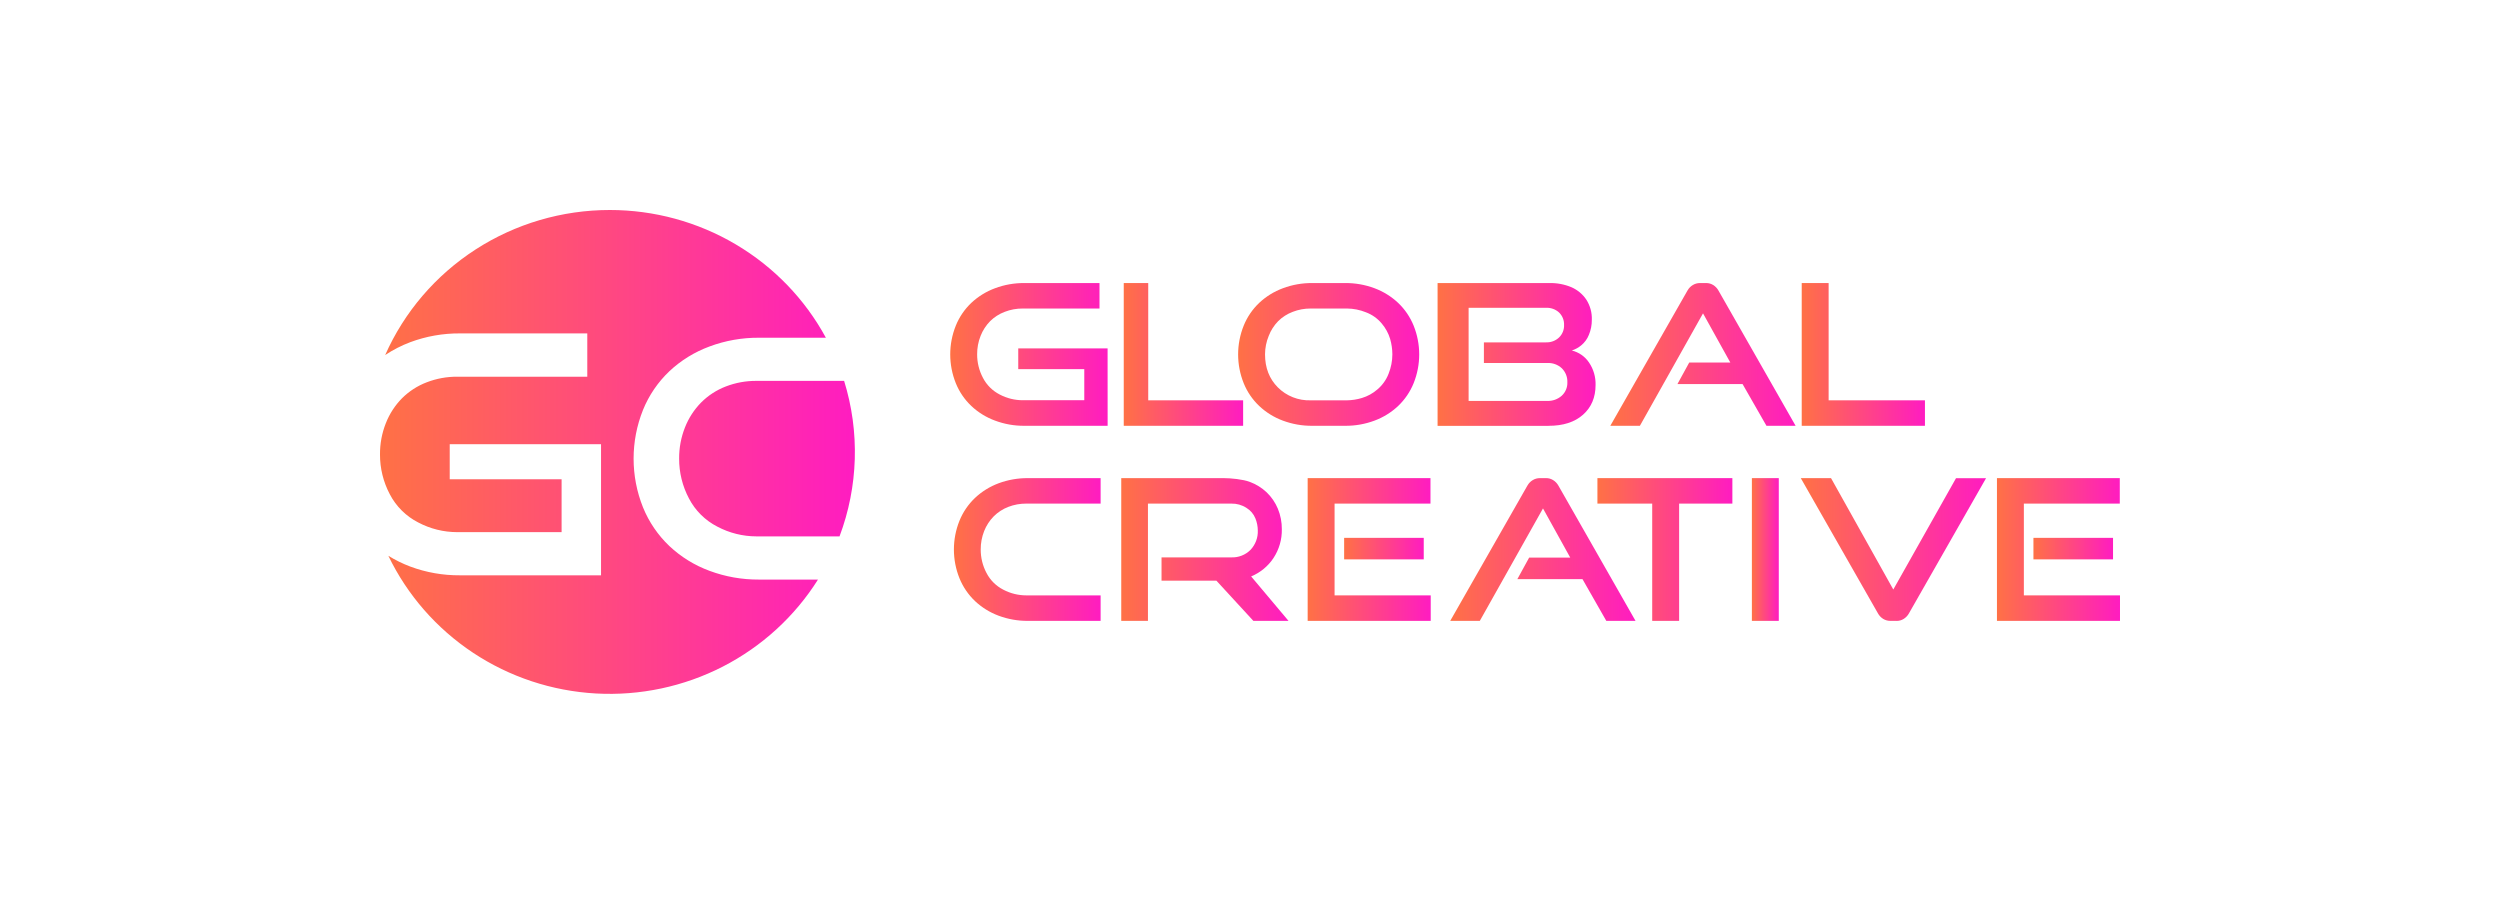<?xml version="1.0" encoding="UTF-8"?>
<svg xmlns="http://www.w3.org/2000/svg" width="250" height="90" viewBox="0 0 250 90" fill="none">
  <path fill-rule="evenodd" clip-rule="evenodd" d="M84.411 38.085C85.991 43.179 85.83 48.644 83.953 53.638H75.638C74.276 53.635 72.937 53.3 71.737 52.665C70.515 52.04 69.521 51.053 68.895 49.843C68.244 48.615 67.907 47.248 67.914 45.862C67.906 44.793 68.104 43.733 68.499 42.737C68.865 41.807 69.415 40.959 70.119 40.244C70.819 39.544 71.66 38.999 72.588 38.644C73.561 38.27 74.596 38.081 75.64 38.088H84.413M60.978 21C65.414 20.999 69.767 22.186 73.572 24.436C77.378 26.686 80.494 29.913 82.588 33.773H75.902C74.21 33.761 72.531 34.058 70.949 34.649C69.458 35.198 68.094 36.039 66.94 37.121C65.793 38.212 64.893 39.531 64.301 40.991C63.046 44.123 63.046 47.608 64.301 50.74C64.894 52.199 65.793 53.517 66.94 54.607C68.094 55.691 69.457 56.533 70.949 57.082C72.532 57.672 74.211 57.968 75.902 57.958H81.798C79.475 61.649 76.188 64.654 72.282 66.659C68.377 68.663 63.996 69.592 59.602 69.349C55.207 69.105 50.959 67.698 47.305 65.275C43.651 62.852 40.725 59.502 38.835 55.578C39.53 56.008 40.266 56.37 41.033 56.658C42.616 57.247 44.295 57.543 45.986 57.531H60.103V44.421H44.972V47.929H56.16V53.215H45.726C44.365 53.214 43.026 52.882 41.826 52.248C40.601 51.623 39.606 50.634 38.979 49.422C38.33 48.195 37.994 46.831 38 45.447C37.991 44.376 38.189 43.313 38.585 42.316C38.95 41.385 39.501 40.537 40.205 39.822C40.905 39.126 41.746 38.583 42.672 38.23C43.649 37.852 44.69 37.663 45.738 37.671H58.728V33.34H45.993C44.302 33.329 42.623 33.625 41.04 34.213C40.152 34.547 39.305 34.98 38.517 35.505C40.427 31.193 43.569 27.524 47.558 24.948C51.547 22.372 56.211 21 60.978 21Z" fill="url(#paint0_linear_6633_3646)"></path>
  <path d="M110.763 42.58H102.431C101.432 42.587 100.441 42.412 99.507 42.063C98.625 41.739 97.819 41.242 97.137 40.603C96.459 39.96 95.928 39.181 95.58 38.319C94.838 36.471 94.838 34.413 95.58 32.566C95.928 31.704 96.459 30.925 97.137 30.282C97.82 29.643 98.626 29.147 99.507 28.822C100.441 28.473 101.432 28.298 102.431 28.305H109.95V30.852H102.275C101.659 30.848 101.047 30.96 100.474 31.183C99.927 31.388 99.43 31.706 99.016 32.114C98.6 32.536 98.276 33.036 98.061 33.586C97.826 34.174 97.709 34.802 97.714 35.434C97.711 36.252 97.91 37.059 98.294 37.783C98.664 38.499 99.251 39.083 99.974 39.453C100.682 39.827 101.472 40.023 102.275 40.023H108.428V36.913H101.825V34.84H110.759L110.763 42.58Z" fill="url(#paint1_linear_6633_3646)"></path>
  <path d="M124.313 42.58H112.375V28.305H114.823V40.032H124.313V42.58Z" fill="url(#paint2_linear_6633_3646)"></path>
  <path d="M134.512 42.58H131.211C130.212 42.587 129.221 42.412 128.286 42.063C127.408 41.738 126.605 41.241 125.926 40.603C125.248 39.96 124.717 39.181 124.369 38.319C123.627 36.471 123.627 34.413 124.369 32.566C124.717 31.704 125.248 30.925 125.926 30.282C126.609 29.643 127.415 29.147 128.296 28.822C129.23 28.473 130.221 28.298 131.22 28.305H134.522C135.521 28.298 136.514 28.473 137.449 28.822C138.325 29.148 139.127 29.645 139.807 30.282C140.485 30.925 141.015 31.704 141.364 32.566C142.106 34.413 142.106 36.471 141.364 38.319C141.015 39.181 140.485 39.96 139.807 40.603C139.128 41.241 138.326 41.737 137.449 42.063C136.514 42.412 135.521 42.587 134.522 42.58M131.065 40.033H134.699C135.204 40.024 135.706 39.946 136.189 39.8C136.756 39.629 137.28 39.341 137.725 38.955C138.233 38.531 138.623 37.987 138.859 37.374C139.107 36.756 139.235 36.097 139.236 35.432C139.233 34.911 139.159 34.394 139.015 33.893C138.843 33.325 138.555 32.798 138.168 32.344C137.749 31.842 137.203 31.456 136.586 31.227C135.987 30.984 135.346 30.857 134.699 30.852H131.065C130.452 30.849 129.845 30.962 129.275 31.183C128.728 31.388 128.231 31.706 127.817 32.114C127.406 32.537 127.085 33.037 126.874 33.586C126.631 34.172 126.505 34.8 126.503 35.434C126.503 36.78 126.93 37.881 127.784 38.738C128.21 39.166 128.722 39.502 129.287 39.725C129.851 39.948 130.457 40.053 131.065 40.033Z" fill="url(#paint3_linear_6633_3646)"></path>
  <path d="M154.736 36.3H148.39V34.237H154.597C154.836 34.246 155.075 34.208 155.299 34.125C155.523 34.042 155.728 33.915 155.901 33.752C156.069 33.59 156.201 33.395 156.288 33.18C156.375 32.965 156.415 32.734 156.406 32.502C156.415 32.269 156.376 32.037 156.289 31.82C156.202 31.604 156.07 31.408 155.901 31.245C155.726 31.086 155.52 30.963 155.296 30.883C155.072 30.803 154.835 30.768 154.597 30.779H146.861V40.092H154.715C155.25 40.114 155.773 39.928 156.172 39.575C156.359 39.404 156.506 39.194 156.603 38.961C156.7 38.728 156.746 38.477 156.736 38.225C156.746 37.967 156.702 37.71 156.607 37.47C156.512 37.23 156.368 37.011 156.184 36.828C155.991 36.648 155.763 36.509 155.515 36.418C155.266 36.327 155.001 36.287 154.736 36.3ZM154.852 42.586H143.758V28.306H154.925C155.687 28.287 156.444 28.429 157.146 28.723C157.748 28.987 158.262 29.414 158.627 29.955C159.015 30.557 159.208 31.261 159.182 31.974C159.188 32.493 159.088 33.009 158.887 33.489C158.723 33.9 158.456 34.263 158.111 34.544C157.836 34.768 157.521 34.94 157.182 35.049C157.885 35.223 158.497 35.65 158.899 36.246C159.35 36.91 159.58 37.698 159.557 38.498C159.557 39.739 159.138 40.731 158.3 41.473C157.462 42.215 156.313 42.584 154.854 42.581L154.852 42.586Z" fill="url(#paint4_linear_6633_3646)"></path>
  <path d="M179.561 42.58H176.646L174.257 38.407H167.743L168.922 36.256H173.033L170.302 31.336L163.989 42.58H161.031L168.75 29.052C168.875 28.826 169.059 28.636 169.283 28.503C169.496 28.373 169.741 28.305 169.991 28.305H170.613C170.864 28.302 171.109 28.37 171.321 28.503C171.54 28.639 171.72 28.828 171.844 29.052L179.561 42.58Z" fill="url(#paint5_linear_6633_3646)"></path>
  <path d="M192.494 42.58H180.172V28.305H182.863V40.032H192.494V42.58Z" fill="url(#paint6_linear_6633_3646)"></path>
  <path d="M189.665 62.087H189.042C188.787 62.09 188.536 62.022 188.318 61.889C188.1 61.753 187.921 61.564 187.797 61.34L180.078 47.812H183.102L189.33 58.951L195.603 47.817H198.606L190.889 61.345C190.764 61.568 190.584 61.757 190.365 61.894C190.153 62.025 189.908 62.094 189.658 62.092" fill="url(#paint7_linear_6633_3646)"></path>
  <path d="M177.878 47.812H175.188V62.087H177.878V47.812Z" fill="url(#paint8_linear_6633_3646)"></path>
  <path d="M167.912 62.087H165.221V50.36H159.742V47.812H173.237V50.36H167.912V62.087Z" fill="url(#paint9_linear_6633_3646)"></path>
  <path d="M143.072 62.087H130.766V47.812H143.048V50.36H133.457V59.538H143.072V62.087Z" fill="url(#paint10_linear_6633_3646)"></path>
  <path d="M142.374 53.785H134.414V55.937H142.374V53.785Z" fill="url(#paint11_linear_6633_3646)"></path>
  <path d="M128.851 62.087H125.337L121.639 58.066H116.153V55.738H123.134C123.488 55.752 123.841 55.692 124.17 55.563C124.499 55.435 124.798 55.24 125.047 54.991C125.294 54.73 125.486 54.422 125.612 54.087C125.738 53.751 125.795 53.395 125.78 53.037C125.776 52.63 125.696 52.228 125.544 51.85C125.368 51.408 125.052 51.035 124.643 50.786C124.195 50.496 123.669 50.348 123.134 50.36H114.795V62.087H112.125V47.812H122.351C123.108 47.812 124.311 47.936 124.971 48.185C125.605 48.418 126.184 48.777 126.672 49.24C127.152 49.702 127.531 50.256 127.785 50.87C128.054 51.521 128.189 52.218 128.183 52.921C128.203 53.941 127.913 54.943 127.351 55.799C126.809 56.62 126.03 57.262 125.115 57.643L128.851 62.087Z" fill="url(#paint12_linear_6633_3646)"></path>
  <path d="M110.062 62.088H102.789C101.789 62.094 100.797 61.919 99.862 61.571C98.985 61.244 98.184 60.748 97.504 60.111C96.827 59.467 96.297 58.688 95.947 57.827C95.205 55.979 95.205 53.921 95.947 52.074C96.296 51.212 96.826 50.433 97.504 49.789C98.183 49.151 98.985 48.654 99.862 48.327C100.798 47.98 101.79 47.806 102.789 47.813H110.062V50.36H102.633C102.017 50.356 101.406 50.467 100.831 50.688C100.284 50.899 99.787 51.221 99.374 51.633C98.958 52.056 98.633 52.556 98.416 53.105C98.184 53.693 98.067 54.318 98.072 54.949C98.068 55.767 98.266 56.573 98.65 57.298C99.019 58.014 99.606 58.598 100.329 58.968C101.038 59.342 101.829 59.538 102.633 59.538H110.062V62.088Z" fill="url(#paint13_linear_6633_3646)"></path>
  <path d="M163.553 62.087H160.631L158.249 57.913H151.735L152.915 55.761H157.025L154.299 50.842L147.981 62.087H145.023L152.742 48.558C152.868 48.332 153.052 48.143 153.275 48.011C153.488 47.881 153.733 47.813 153.983 47.813H154.606C154.856 47.809 155.102 47.878 155.313 48.011C155.532 48.146 155.712 48.334 155.837 48.558L163.553 62.087Z" fill="url(#paint14_linear_6633_3646)"></path>
  <path d="M211.999 62.087H199.695V47.812H211.978V50.36H202.386V59.538H211.999V62.087Z" fill="url(#paint15_linear_6633_3646)"></path>
  <path d="M211.303 53.785H203.344V55.937H211.303V53.785Z" fill="url(#paint16_linear_6633_3646)"></path>
  <defs>
    <linearGradient id="paint0_linear_6633_3646" x1="38" y1="45.193" x2="85.489" y2="45.193" gradientUnits="userSpaceOnUse">
      <stop stop-color="#FF7145"></stop>
      <stop offset="1" stop-color="#FF1CC1"></stop>
    </linearGradient>
    <linearGradient id="paint1_linear_6633_3646" x1="95.023" y1="35.442" x2="110.763" y2="35.442" gradientUnits="userSpaceOnUse">
      <stop stop-color="#FF7145"></stop>
      <stop offset="1" stop-color="#FF1CC1"></stop>
    </linearGradient>
    <linearGradient id="paint2_linear_6633_3646" x1="112.375" y1="35.442" x2="124.313" y2="35.442" gradientUnits="userSpaceOnUse">
      <stop stop-color="#FF7145"></stop>
      <stop offset="1" stop-color="#FF1CC1"></stop>
    </linearGradient>
    <linearGradient id="paint3_linear_6633_3646" x1="123.812" y1="35.442" x2="141.92" y2="35.442" gradientUnits="userSpaceOnUse">
      <stop stop-color="#FF7145"></stop>
      <stop offset="1" stop-color="#FF1CC1"></stop>
    </linearGradient>
    <linearGradient id="paint4_linear_6633_3646" x1="143.758" y1="35.445" x2="159.558" y2="35.445" gradientUnits="userSpaceOnUse">
      <stop stop-color="#FF7145"></stop>
      <stop offset="1" stop-color="#FF1CC1"></stop>
    </linearGradient>
    <linearGradient id="paint5_linear_6633_3646" x1="161.031" y1="35.442" x2="179.561" y2="35.442" gradientUnits="userSpaceOnUse">
      <stop stop-color="#FF7145"></stop>
      <stop offset="1" stop-color="#FF1CC1"></stop>
    </linearGradient>
    <linearGradient id="paint6_linear_6633_3646" x1="180.172" y1="35.442" x2="192.494" y2="35.442" gradientUnits="userSpaceOnUse">
      <stop stop-color="#FF7145"></stop>
      <stop offset="1" stop-color="#FF1CC1"></stop>
    </linearGradient>
    <linearGradient id="paint7_linear_6633_3646" x1="180.078" y1="54.952" x2="198.606" y2="54.952" gradientUnits="userSpaceOnUse">
      <stop stop-color="#FF7145"></stop>
      <stop offset="1" stop-color="#FF1CC1"></stop>
    </linearGradient>
    <linearGradient id="paint8_linear_6633_3646" x1="175.188" y1="54.95" x2="177.878" y2="54.95" gradientUnits="userSpaceOnUse">
      <stop stop-color="#FF7145"></stop>
      <stop offset="1" stop-color="#FF1CC1"></stop>
    </linearGradient>
    <linearGradient id="paint9_linear_6633_3646" x1="159.742" y1="54.95" x2="173.237" y2="54.95" gradientUnits="userSpaceOnUse">
      <stop stop-color="#FF7145"></stop>
      <stop offset="1" stop-color="#FF1CC1"></stop>
    </linearGradient>
    <linearGradient id="paint10_linear_6633_3646" x1="130.766" y1="54.95" x2="143.072" y2="54.95" gradientUnits="userSpaceOnUse">
      <stop stop-color="#FF7145"></stop>
      <stop offset="1" stop-color="#FF1CC1"></stop>
    </linearGradient>
    <linearGradient id="paint11_linear_6633_3646" x1="134.414" y1="54.861" x2="142.374" y2="54.861" gradientUnits="userSpaceOnUse">
      <stop stop-color="#FF7145"></stop>
      <stop offset="1" stop-color="#FF1CC1"></stop>
    </linearGradient>
    <linearGradient id="paint12_linear_6633_3646" x1="112.125" y1="54.95" x2="128.851" y2="54.95" gradientUnits="userSpaceOnUse">
      <stop stop-color="#FF7145"></stop>
      <stop offset="1" stop-color="#FF1CC1"></stop>
    </linearGradient>
    <linearGradient id="paint13_linear_6633_3646" x1="95.391" y1="54.95" x2="110.062" y2="54.95" gradientUnits="userSpaceOnUse">
      <stop stop-color="#FF7145"></stop>
      <stop offset="1" stop-color="#FF1CC1"></stop>
    </linearGradient>
    <linearGradient id="paint14_linear_6633_3646" x1="145.023" y1="54.95" x2="163.553" y2="54.95" gradientUnits="userSpaceOnUse">
      <stop stop-color="#FF7145"></stop>
      <stop offset="1" stop-color="#FF1CC1"></stop>
    </linearGradient>
    <linearGradient id="paint15_linear_6633_3646" x1="199.695" y1="54.95" x2="211.999" y2="54.95" gradientUnits="userSpaceOnUse">
      <stop stop-color="#FF7145"></stop>
      <stop offset="1" stop-color="#FF1CC1"></stop>
    </linearGradient>
    <linearGradient id="paint16_linear_6633_3646" x1="203.344" y1="54.861" x2="211.303" y2="54.861" gradientUnits="userSpaceOnUse">
      <stop stop-color="#FF7145"></stop>
      <stop offset="1" stop-color="#FF1CC1"></stop>
    </linearGradient>
  </defs>
</svg>
